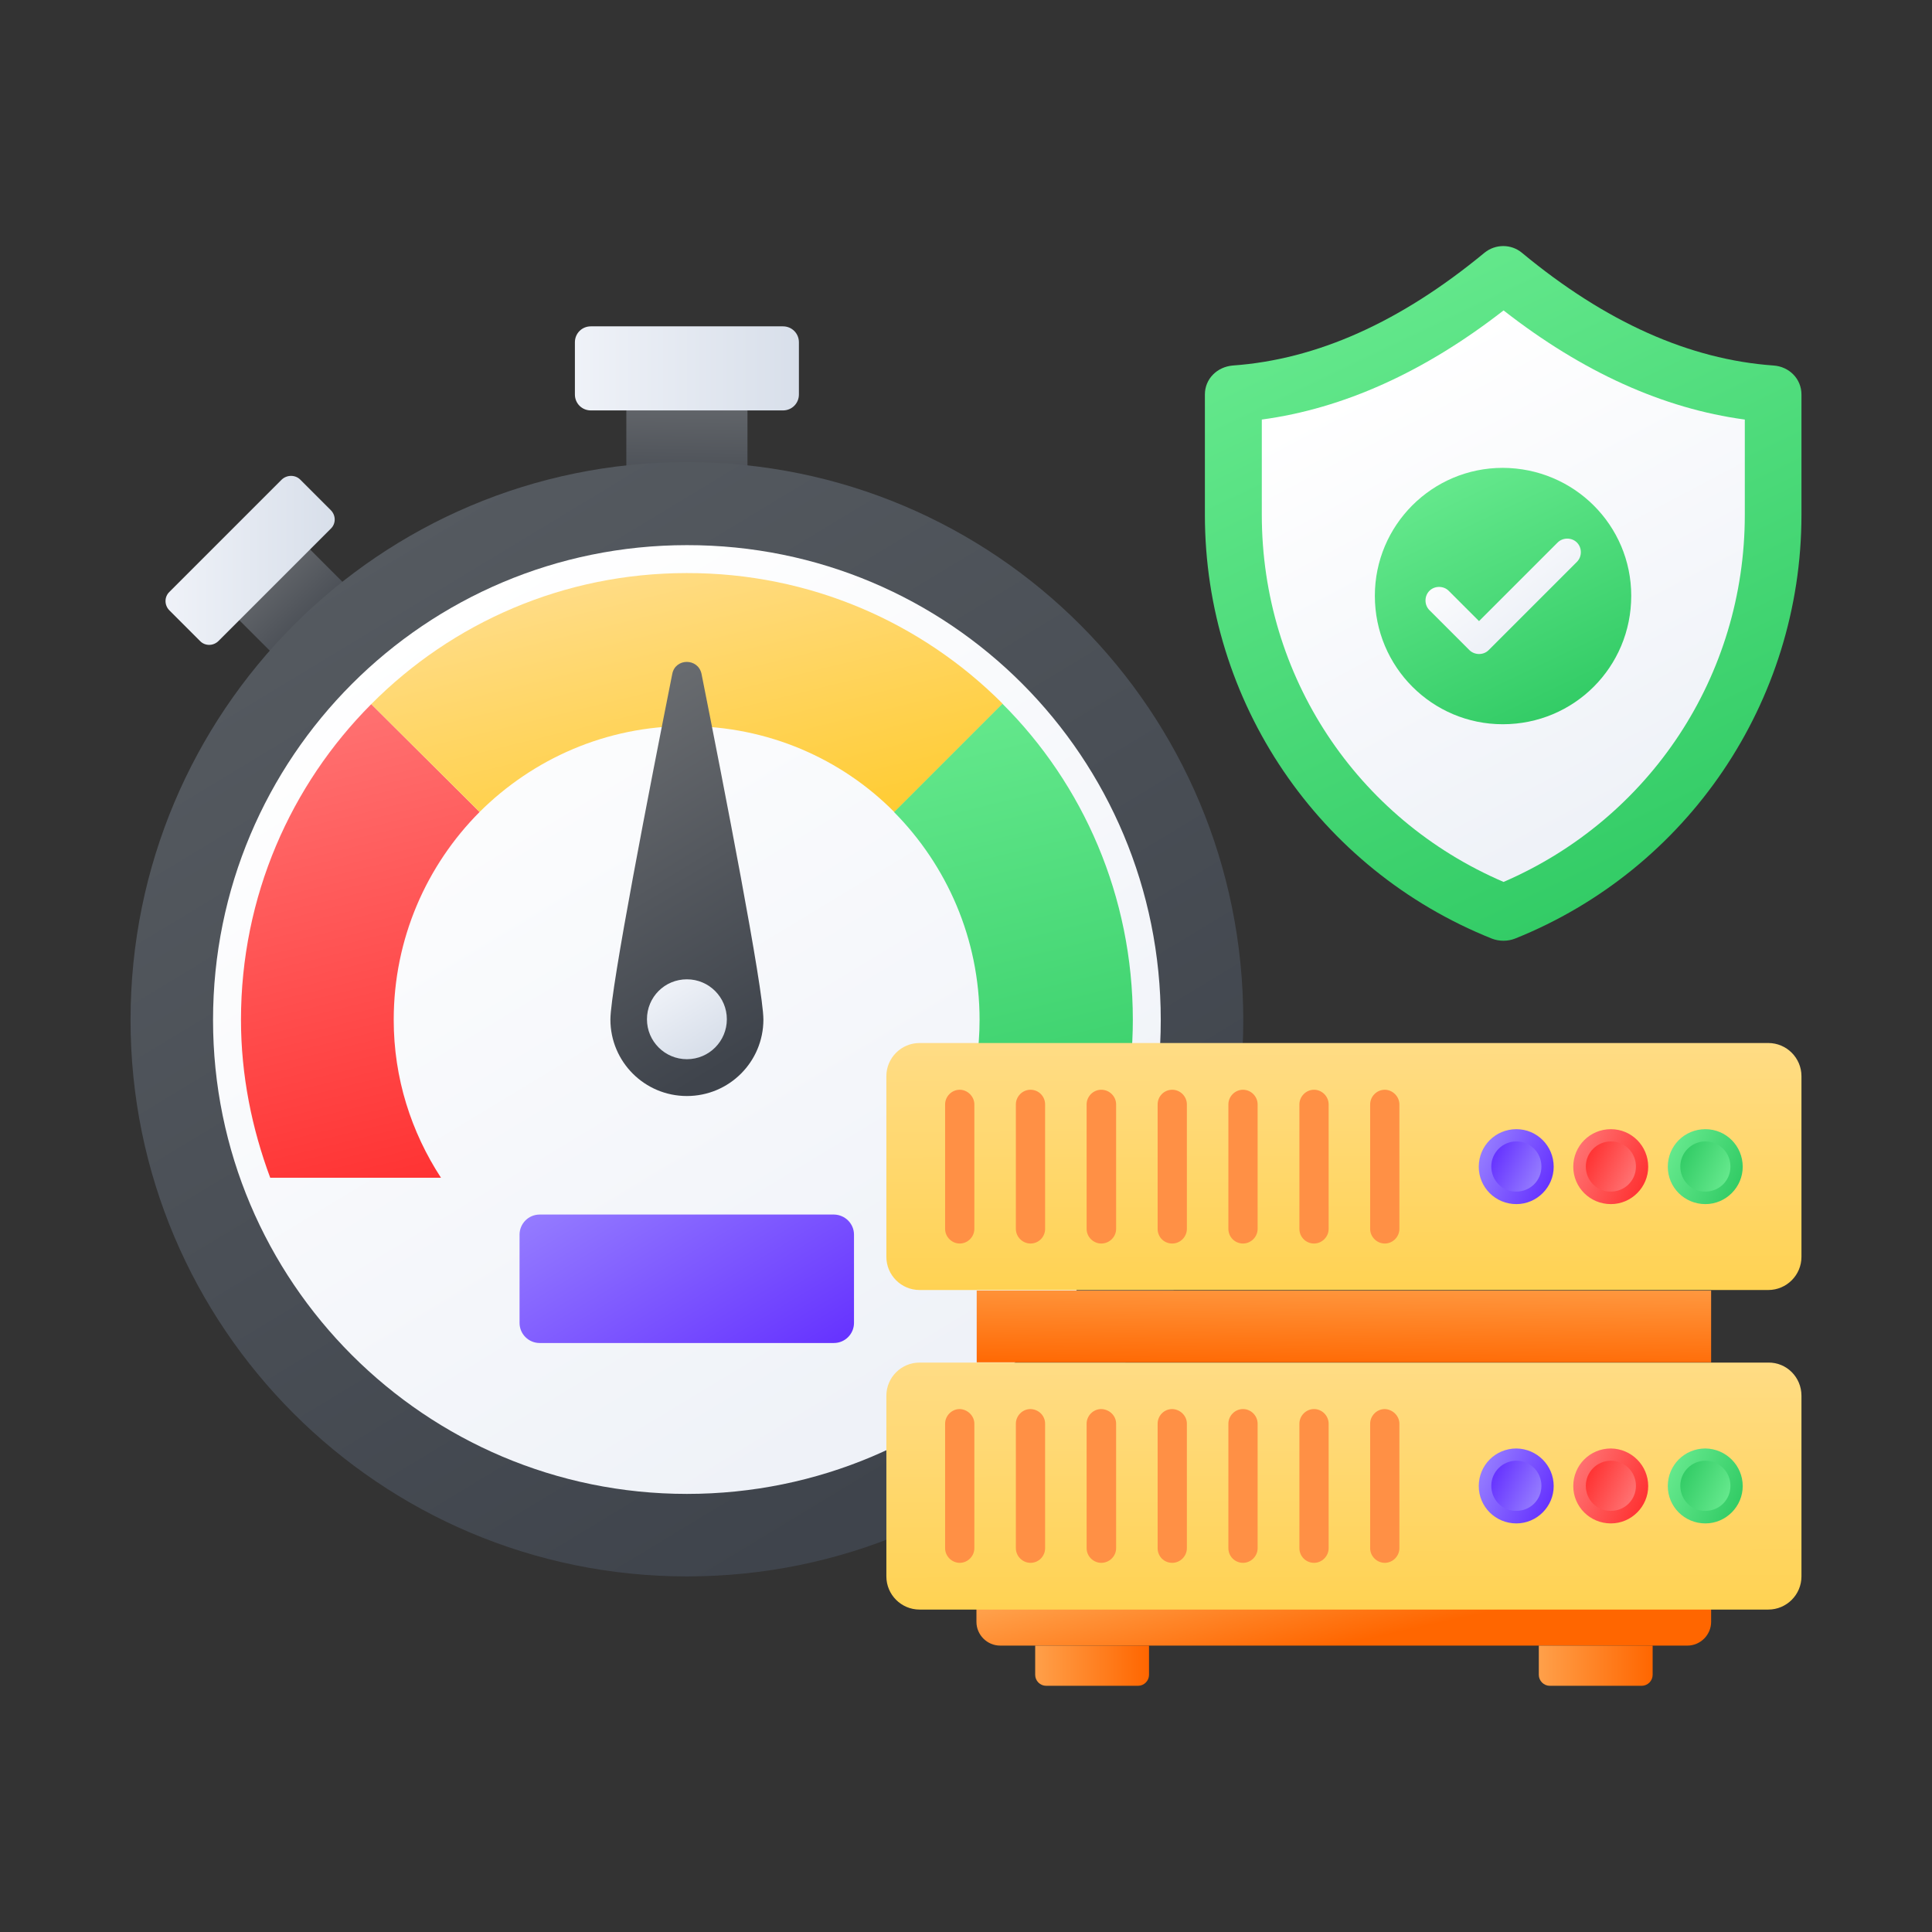 <?xml version="1.0" encoding="utf-8"?>
<svg xmlns="http://www.w3.org/2000/svg" xmlns:xlink="http://www.w3.org/1999/xlink" id="Layer_1" enable-background="new 0 0 74 74" height="512" viewBox="0 0 74 74" width="512">
  <rect x="0" y="0" width="74" height="74" fill="#333333" stroke="none"/>
  <linearGradient id="lg1">
    <stop offset="0" stop-color="#696c70"/>
    <stop offset="1" stop-color="#3f444c"/>
  </linearGradient>
  <linearGradient id="SVGID_1_" gradientTransform="matrix(1.084 -.084 -.084 1.084 229.961 -229.961)" gradientUnits="userSpaceOnUse" x1="-186.453" x2="-183.447" xlink:href="#lg1" y1="217.785" y2="220.895"/>
  <linearGradient id="lg2">
    <stop offset="0" stop-color="#eff2f8"/>
    <stop offset="1" stop-color="#d8dfea"/>
  </linearGradient>
  <linearGradient id="SVGID_2_" gradientUnits="userSpaceOnUse" x1="6.344" x2="12.821" xlink:href="#lg2" y1="21.464" y2="21.464"/>
  <linearGradient id="SVGID_3_" gradientTransform="matrix(.825 .707 -.825 .707 -624.144 1994.819)" gradientUnits="userSpaceOnUse" x1="-1006.242" x2="-1002.603" xlink:href="#lg1" y1="-1794.557" y2="-1790.793"/>
  <linearGradient id="SVGID_4_" gradientUnits="userSpaceOnUse" x1="22.02" x2="30.599" xlink:href="#lg2" y1="14.11" y2="14.11"/>
  <linearGradient id="SVGID_5_" gradientUnits="userSpaceOnUse" x1="15.024" x2="36.362" y1="20.403" y2="55.64">
    <stop offset="0" stop-color="#555a60"/>
    <stop offset="1" stop-color="#3f444c"/>
  </linearGradient>
  <linearGradient id="lg3">
    <stop offset="0" stop-color="#fff"/>
    <stop offset="1" stop-color="#eff2f8"/>
  </linearGradient>
  <linearGradient id="SVGID_6_" gradientUnits="userSpaceOnUse" x1="16.699" x2="34.87" xlink:href="#lg3" y1="23.169" y2="53.176"/>
  <linearGradient id="lg4">
    <stop offset="0" stop-color="#ff7171"/>
    <stop offset="1" stop-color="#f33"/>
  </linearGradient>
  <linearGradient id="SVGID_7_" gradientUnits="userSpaceOnUse" x1="11.714" x2="16.069" xlink:href="#lg4" y1="27.583" y2="45.309"/>
  <linearGradient id="lg5">
    <stop offset="0" stop-color="#64e88c"/>
    <stop offset="1" stop-color="#3c6"/>
  </linearGradient>
  <linearGradient id="SVGID_8_" gradientUnits="userSpaceOnUse" x1="36.234" x2="40.662" xlink:href="#lg5" y1="27.483" y2="45.504"/>
  <linearGradient id="lg6">
    <stop offset="0" stop-color="#ffdc85"/>
    <stop offset="1" stop-color="#fc3"/>
  </linearGradient>
  <linearGradient id="SVGID_9_" gradientUnits="userSpaceOnUse" x1="25.032" x2="27.724" xlink:href="#lg6" y1="21.746" y2="32.703"/>
  <linearGradient id="SVGID_10_" gradientUnits="userSpaceOnUse" x1="22.014" x2="29.38" xlink:href="#lg1" y1="27.667" y2="39.833"/>
  <linearGradient id="SVGID_11_" gradientUnits="userSpaceOnUse" x1="25.5" x2="27.031" xlink:href="#lg2" y1="37.705" y2="40.233"/>
  <linearGradient id="lg7">
    <stop offset="0" stop-color="#947bff"/>
    <stop offset="1" stop-color="#63f"/>
  </linearGradient>
  <linearGradient id="SVGID_12_" gradientUnits="userSpaceOnUse" x1="23.651" x2="28.969" xlink:href="#lg7" y1="44.596" y2="53.377"/>
  <linearGradient id="lg8">
    <stop offset="0" stop-color="#ffa04a"/>
    <stop offset="1" stop-color="#f60"/>
  </linearGradient>
  <linearGradient id="SVGID_13_" gradientUnits="userSpaceOnUse" x1="51.501" x2="51.449" xlink:href="#lg8" y1="48.649" y2="52.564"/>
  <linearGradient id="SVGID_14_" gradientUnits="userSpaceOnUse" x1="50.929" x2="51.836" xlink:href="#lg8" y1="58.786" y2="62.894"/>
  <linearGradient id="SVGID_15_" gradientUnits="userSpaceOnUse" x1="39.642" x2="44.007" xlink:href="#lg8" y1="63.803" y2="63.803"/>
  <linearGradient id="SVGID_16_" gradientUnits="userSpaceOnUse" x1="58.938" x2="63.303" xlink:href="#lg8" y1="63.803" y2="63.803"/>
  <linearGradient id="SVGID_17_" gradientUnits="userSpaceOnUse" x1="51.458" x2="51.506" xlink:href="#lg6" y1="52.153" y2="67.637"/>
  <linearGradient id="SVGID_18_" gradientUnits="userSpaceOnUse" x1="56.778" x2="59.383" xlink:href="#lg7" y1="56.32" y2="57.515"/>
  <linearGradient id="SVGID_19_" gradientUnits="userSpaceOnUse" x1="60.397" x2="63.002" xlink:href="#lg4" y1="56.32" y2="57.515"/>
  <linearGradient id="SVGID_20_" gradientUnits="userSpaceOnUse" x1="64.015" x2="66.62" xlink:href="#lg5" y1="56.32" y2="57.515"/>
  <linearGradient id="SVGID_21_" gradientTransform="matrix(-1 0 0 -1 -4836.014 -521.681)" gradientUnits="userSpaceOnUse" x1="-4902.203" x2="-4900.456" xlink:href="#lg5" y1="-578.999" y2="-578.198"/>
  <linearGradient id="SVGID_22_" gradientTransform="matrix(-1 0 0 -1 -4836.014 -521.681)" gradientUnits="userSpaceOnUse" x1="-4898.584" x2="-4896.837" xlink:href="#lg4" y1="-578.999" y2="-578.198"/>
  <linearGradient id="SVGID_23_" gradientTransform="matrix(-1 0 0 -1 -4836.014 -521.681)" gradientUnits="userSpaceOnUse" x1="-4894.965" x2="-4893.219" xlink:href="#lg7" y1="-578.999" y2="-578.198"/>
  <linearGradient id="SVGID_24_" gradientUnits="userSpaceOnUse" x1="51.458" x2="51.506" xlink:href="#lg6" y1="39.921" y2="55.404"/>
  <linearGradient id="SVGID_25_" gradientUnits="userSpaceOnUse" x1="56.778" x2="59.383" xlink:href="#lg7" y1="44.088" y2="45.283"/>
  <linearGradient id="SVGID_26_" gradientUnits="userSpaceOnUse" x1="60.397" x2="63.002" xlink:href="#lg4" y1="44.088" y2="45.283"/>
  <linearGradient id="SVGID_27_" gradientUnits="userSpaceOnUse" x1="64.015" x2="66.62" xlink:href="#lg5" y1="44.088" y2="45.283"/>
  <linearGradient id="SVGID_28_" gradientTransform="matrix(-1 0 0 -1 -4836.014 -521.681)" gradientUnits="userSpaceOnUse" x1="-4902.203" x2="-4900.456" xlink:href="#lg5" y1="-566.767" y2="-565.966"/>
  <linearGradient id="SVGID_29_" gradientTransform="matrix(-1 0 0 -1 -4836.014 -521.681)" gradientUnits="userSpaceOnUse" x1="-4898.584" x2="-4896.837" xlink:href="#lg4" y1="-566.767" y2="-565.966"/>
  <linearGradient id="SVGID_30_" gradientTransform="matrix(-1 0 0 -1 -4836.014 -521.681)" gradientUnits="userSpaceOnUse" x1="-4894.965" x2="-4893.219" xlink:href="#lg7" y1="-566.767" y2="-565.966"/>
  <linearGradient id="SVGID_31_" gradientUnits="userSpaceOnUse" x1="53.449" x2="64.193" xlink:href="#lg5" y1="10.648" y2="33.099"/>
  <linearGradient id="SVGID_32_" gradientUnits="userSpaceOnUse" x1="54.312" x2="63.117" xlink:href="#lg3" y1="13.624" y2="30.294"/>
  <linearGradient id="SVGID_33_" gradientUnits="userSpaceOnUse" x1="55.457" x2="59.697" xlink:href="#lg5" y1="18.402" y2="27.261"/>
  <linearGradient id="SVGID_34_" gradientUnits="userSpaceOnUse" x1="56.313" x2="58.548" xlink:href="#lg3" y1="20.345" y2="23.393"/>
  <g>
    <g>
      <g>
        <path d="m14.24 23.41-2.71 2.71-3.16-3.16 2.71-2.71z" fill="url(#SVGID_1_)"/>
        <path d="m11.5 18.37 1.17 1.17c.2.2.2.52 0 .71l-4.3 4.3c-.2.2-.52.2-.71 0l-1.17-1.17c-.2-.2-.2-.52 0-.71l4.3-4.3c.2-.19.52-.19.71 0z" fill="url(#SVGID_2_)"/>
      </g>
      <g>
        <path d="m23.99 14.35h4.64v5.41h-4.64z" fill="url(#SVGID_3_)"/>
        <path d="m30.6 13.11v2c0 .34-.27.61-.61.61h-7.36c-.34 0-.61-.27-.61-.61v-2c0-.34.27-.61.61-.61h7.36c.34 0 .61.27.61.61z" fill="url(#SVGID_4_)"/>
      </g>
      <path d="m47.62 39.07c0 11.76-9.49 21.31-21.31 21.31-11.77 0-21.31-9.55-21.31-21.31 0-11.82 9.54-21.37 21.31-21.37 11.82 0 21.31 9.55 21.31 21.37z" fill="url(#SVGID_5_)"/>
      <path d="m44.46 39.07c0 10.02-8.08 18.15-18.15 18.15-10.02 0-18.15-8.13-18.15-18.15 0-10.07 8.13-18.19 18.15-18.19 10.07-.01 18.15 8.12 18.15 18.19z" fill="url(#SVGID_6_)"/>
      <path d="m15.08 39.06c0 2.24.67 4.3 1.81 6.05h-6.54c-.7-1.88-1.12-3.92-1.12-6.05 0-4.73 1.91-9 4.99-12.09l4.15 4.13c-2.03 2.04-3.29 4.85-3.29 7.96z" fill="url(#SVGID_7_)"/>
      <path d="m43.39 39.06c0 2.13-.41 4.16-1.12 6.05h-6.54c1.13-1.75 1.79-3.81 1.79-6.05 0-3.11-1.26-5.92-3.28-7.96l4.15-4.15c3.1 3.09 5 7.38 5 12.11z" fill="url(#SVGID_8_)"/>
      <path d="m38.4 26.95-4.15 4.15c-2.02-2.04-4.84-3.29-7.95-3.29-3.09 0-5.89 1.26-7.93 3.29l-4.15-4.13c3.09-3.11 7.36-5.02 12.08-5.02 4.74-.01 9.02 1.91 12.1 5z" fill="url(#SVGID_9_)"/>
      <path d="m29.24 39.05c0 1.62-1.31 2.93-2.93 2.93s-2.93-1.31-2.93-2.93c0-1.17 1.52-8.97 2.37-13.24.12-.61.99-.61 1.12 0 .85 4.27 2.37 12.06 2.37 13.24z" fill="url(#SVGID_10_)"/>
      <path d="m27.84 39.04c0 .84-.68 1.53-1.53 1.53-.84 0-1.53-.68-1.53-1.53s.68-1.53 1.53-1.53 1.53.69 1.53 1.53z" fill="url(#SVGID_11_)"/>
      <path d="m32.71 47.29v3.38c0 .42-.34.77-.77.77h-11.27c-.42 0-.77-.34-.77-.77v-3.38c0-.42.34-.77.77-.77h11.28c.42.01.76.35.76.77z" fill="url(#SVGID_12_)"/>
    </g>
    <g>
      <path d="m37.41 49.43h28.13v2.75h-28.13z" fill="url(#SVGID_13_)"/>
      <g>
        <path d="m65.54 60.28v1.84c0 .5-.41.91-.91.91h-26.32c-.5 0-.91-.41-.91-.91v-1.84z" fill="url(#SVGID_14_)"/>
        <path d="m44.01 63.03v1.12c0 .23-.19.42-.42.42h-3.52c-.23 0-.42-.19-.42-.42v-1.12z" fill="url(#SVGID_15_)"/>
        <path d="m63.3 63.03v1.12c0 .23-.19.42-.42.42h-3.52c-.23 0-.42-.19-.42-.42v-1.12z" fill="url(#SVGID_16_)"/>
      </g>
      <g>
        <path d="m69 53.46v6.92c0 .7-.57 1.27-1.27 1.27h-32.51c-.7 0-1.27-.57-1.27-1.27v-6.92c0-.7.57-1.27 1.27-1.27h32.51c.7-.01 1.27.56 1.27 1.27z" fill="url(#SVGID_17_)"/>
        <g>
          <path d="m59.51 56.92c0 .78-.64 1.43-1.43 1.43-.8 0-1.44-.64-1.44-1.43 0-.8.64-1.44 1.44-1.44.79.01 1.43.65 1.43 1.44z" fill="url(#SVGID_18_)"/>
          <path d="m63.13 56.92c0 .78-.64 1.43-1.43 1.43-.8 0-1.44-.64-1.44-1.43 0-.8.64-1.44 1.44-1.44.79.01 1.43.65 1.43 1.44z" fill="url(#SVGID_19_)"/>
          <path d="m66.75 56.92c0 .78-.64 1.43-1.43 1.43-.8 0-1.44-.64-1.44-1.43 0-.8.64-1.44 1.44-1.44.79.01 1.43.65 1.43 1.44z" fill="url(#SVGID_20_)"/>
          <path d="m64.36 56.91c0-.53.43-.96.96-.96.54 0 .96.43.96.96 0 .54-.43.96-.96.96-.53.01-.96-.42-.96-.96z" fill="url(#SVGID_21_)"/>
          <path d="m60.74 56.91c0-.53.43-.96.96-.96.54 0 .96.43.96.96 0 .54-.43.96-.96.96-.53.01-.96-.42-.96-.96z" fill="url(#SVGID_22_)"/>
          <path d="m57.12 56.91c0-.53.43-.96.96-.96.54 0 .96.43.96.96 0 .54-.43.96-.96.96-.53.01-.96-.42-.96-.96z" fill="url(#SVGID_23_)"/>
        </g>
        <g fill="#ff9045">
          <path d="m37.32 54.53v4.77c0 .3-.25.56-.56.56-.3 0-.56-.25-.56-.56v-4.77c0-.3.25-.56.56-.56.3.01.56.26.56.56z"/>
          <path d="m50.89 54.53v4.77c0 .3-.25.56-.56.56s-.56-.25-.56-.56v-4.77c0-.3.25-.56.56-.56s.56.26.56.56z"/>
          <path d="m40.03 54.53v4.77c0 .3-.24.56-.56.56-.3 0-.56-.25-.56-.56v-4.77c0-.3.25-.56.56-.56.32.01.56.26.56.56z"/>
          <path d="m42.75 54.53v4.77c0 .3-.25.56-.57.56-.3 0-.56-.25-.56-.56v-4.77c0-.3.25-.56.56-.56.32.01.57.26.57.56z"/>
          <path d="m48.17 54.53v4.77c0 .3-.25.56-.56.56s-.56-.25-.56-.56v-4.77c0-.3.25-.56.56-.56s.56.26.56.56z"/>
          <path d="m53.6 54.53v4.77c0 .3-.25.56-.56.56-.3 0-.56-.25-.56-.56v-4.77c0-.3.25-.56.56-.56.3.01.56.26.56.56z"/>
          <path d="m45.46 54.53v4.77c0 .3-.25.56-.56.56-.32 0-.56-.25-.56-.56v-4.77c0-.3.24-.56.56-.56.31.01.56.26.56.56z"/>
        </g>
      </g>
      <g>
        <path d="m69 41.22v6.92c0 .7-.57 1.27-1.27 1.27h-32.51c-.7 0-1.27-.57-1.27-1.27v-6.92c0-.7.57-1.27 1.27-1.27h32.51c.7 0 1.27.57 1.27 1.27z" fill="url(#SVGID_24_)"/>
        <g>
          <path d="m59.51 44.69c0 .78-.64 1.43-1.43 1.43-.8 0-1.44-.64-1.44-1.43 0-.8.64-1.44 1.44-1.44.79 0 1.43.64 1.43 1.44z" fill="url(#SVGID_25_)"/>
          <path d="m63.13 44.69c0 .78-.64 1.43-1.43 1.43-.8 0-1.44-.64-1.44-1.43 0-.8.64-1.44 1.44-1.44.79 0 1.43.64 1.43 1.44z" fill="url(#SVGID_26_)"/>
          <path d="m66.75 44.69c0 .78-.64 1.43-1.43 1.43-.8 0-1.44-.64-1.44-1.43 0-.8.64-1.44 1.44-1.44.79 0 1.43.64 1.43 1.44z" fill="url(#SVGID_27_)"/>
          <path d="m64.36 44.68c0-.53.43-.96.96-.96.54 0 .96.43.96.96 0 .54-.43.96-.96.96-.53.01-.96-.42-.96-.96z" fill="url(#SVGID_28_)"/>
          <path d="m60.74 44.68c0-.53.43-.96.96-.96.54 0 .96.43.96.96 0 .54-.43.96-.96.96-.53.01-.96-.42-.96-.96z" fill="url(#SVGID_29_)"/>
          <path d="m57.12 44.68c0-.53.43-.96.96-.96.54 0 .96.43.96.96 0 .54-.43.96-.96.96-.53.01-.96-.42-.96-.96z" fill="url(#SVGID_30_)"/>
        </g>
        <g fill="#ff9045">
          <path d="m37.32 42.3v4.77c0 .3-.25.56-.56.56-.3 0-.56-.25-.56-.56v-4.77c0-.3.25-.56.56-.56.3 0 .56.26.56.56z"/>
          <path d="m50.89 42.3v4.77c0 .3-.25.56-.56.56s-.56-.25-.56-.56v-4.77c0-.3.25-.56.56-.56s.56.26.56.56z"/>
          <path d="m40.03 42.3v4.77c0 .3-.24.56-.56.56-.3 0-.56-.25-.56-.56v-4.77c0-.3.25-.56.56-.56.32 0 .56.26.56.56z"/>
          <path d="m42.75 42.3v4.77c0 .3-.25.56-.57.56-.3 0-.56-.25-.56-.56v-4.77c0-.3.25-.56.56-.56.32 0 .57.26.57.56z"/>
          <path d="m48.17 42.3v4.77c0 .3-.25.56-.56.56s-.56-.25-.56-.56v-4.77c0-.3.25-.56.56-.56s.56.26.56.56z"/>
          <path d="m53.6 42.3v4.77c0 .3-.25.56-.56.56-.3 0-.56-.25-.56-.56v-4.77c0-.3.25-.56.56-.56.3 0 .56.26.56.56z"/>
          <path d="m45.46 42.3v4.77c0 .3-.25.56-.56.56-.32 0-.56-.25-.56-.56v-4.77c0-.3.24-.56.56-.56.31 0 .56.26.56.56z"/>
        </g>
      </g>
    </g>
    <g>
      <path d="m67.93 14c.6.04 1.07.51 1.07 1.11v4.61c0 7.16-4.36 13.58-10.97 16.23-.28.11-.61.11-.89 0-6.63-2.65-10.99-9.06-10.99-16.23v-4.61c0-.6.47-1.06 1.07-1.11 3.22-.23 6.42-1.66 9.64-4.32.42-.34 1.02-.34 1.43 0 3.21 2.66 6.42 4.09 9.64 4.32z" fill="url(#SVGID_31_)"/>
      <path d="m57.59 33.78c-5.64-2.42-9.26-7.9-9.26-14.06v-3.65c3.12-.42 6.23-1.82 9.26-4.18 3.02 2.36 6.12 3.76 9.24 4.18v3.65c0 6.15-3.62 11.63-9.24 14.06z" fill="url(#SVGID_32_)"/>
      <path d="m62.48 22.82c0 2.73-2.19 4.92-4.92 4.92-2.7 0-4.9-2.19-4.9-4.92 0-2.7 2.19-4.9 4.9-4.9 2.73.01 4.92 2.2 4.92 4.9z" fill="url(#SVGID_33_)"/>
      <path d="m56.65 25.05c-.13 0-.27-.05-.37-.15l-1.53-1.53c-.2-.2-.2-.54 0-.74s.54-.2.74 0l1.16 1.16 3.01-3.01c.2-.2.54-.2.74 0s.2.54 0 .74l-3.38 3.38c-.1.1-.23.15-.37.15z" fill="url(#SVGID_34_)"/>
    </g>
  </g>
</svg>